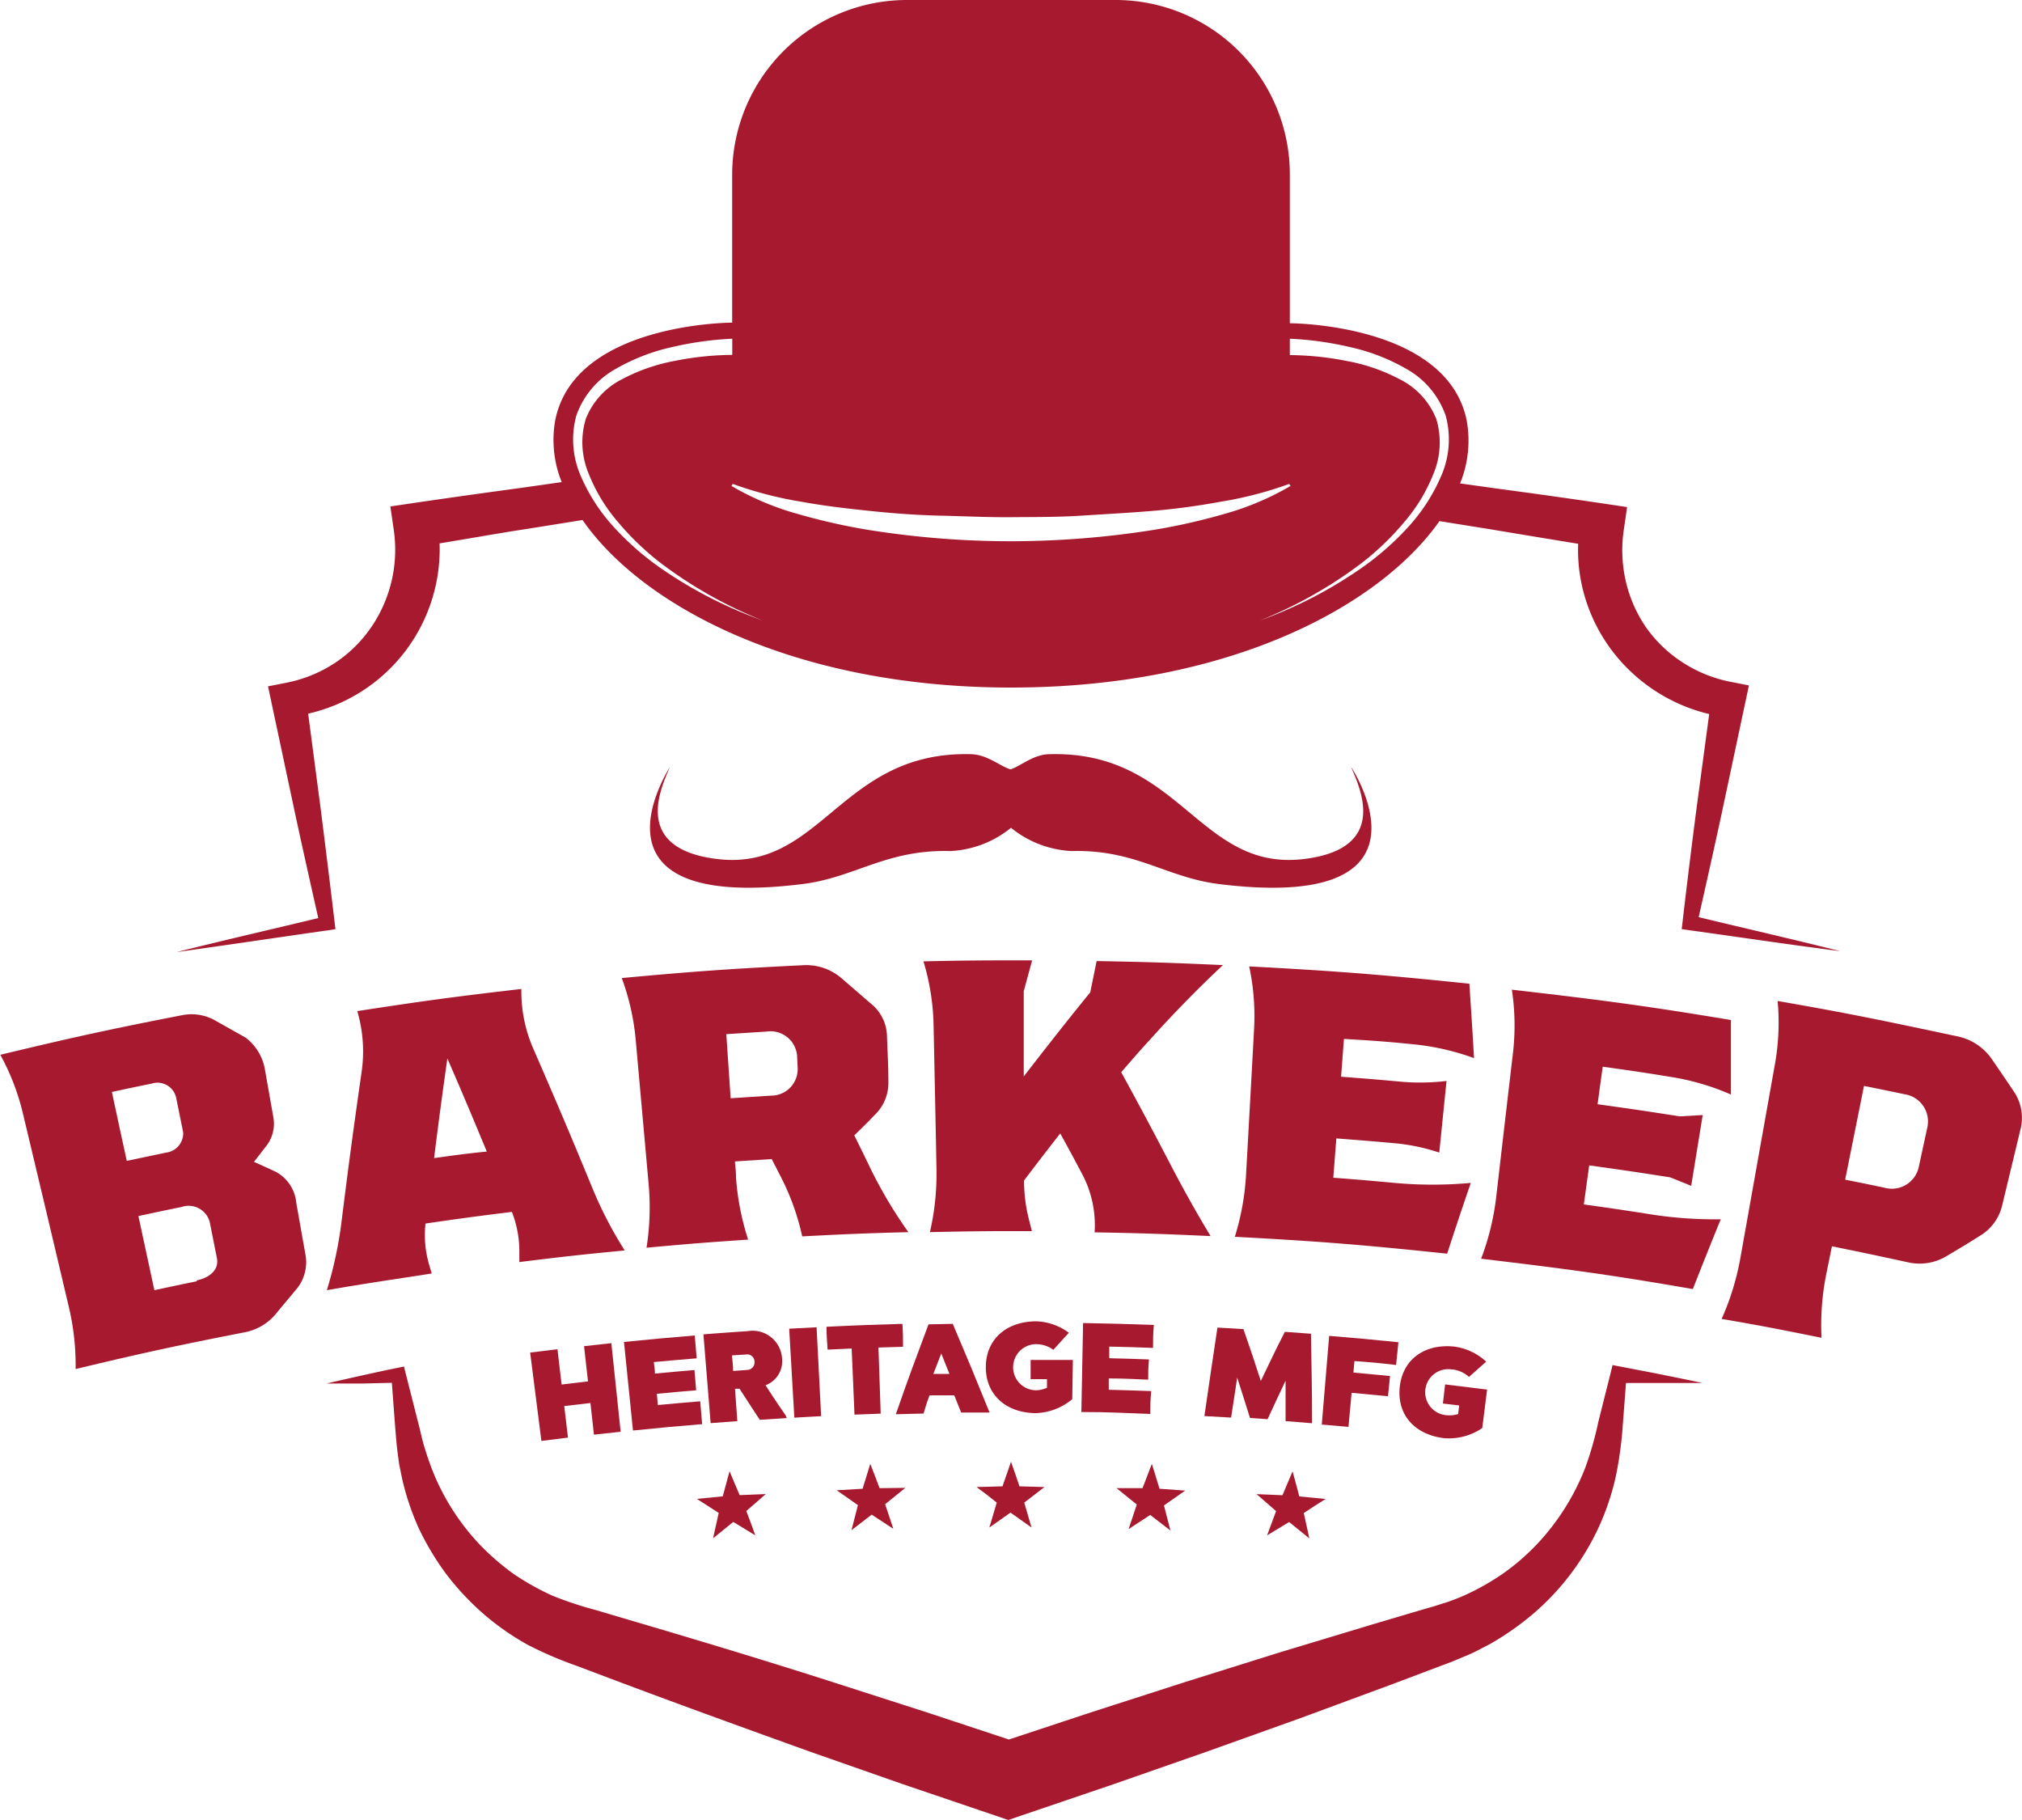 <svg id="Layer_1" data-name="Layer 1" xmlns="http://www.w3.org/2000/svg" viewBox="0 0 200 180"><defs><style>.cls-1{fill:#a6192e;}</style></defs><path class="cls-1" d="M58.75,141.89l2.64-.29c-.37-3.5-.55-5.25-.92-8.76l-2.7.3c.16,1.39.24,2.09.39,3.48l-2.61.31c-.16-1.4-.24-2.1-.41-3.49l-2.7.33c.45,3.5.67,5.24,1.11,8.74l2.63-.33c-.15-1.24-.22-1.87-.37-3.12l2.59-.3Z"/><path class="cls-1" d="M69.45,140.85c-.08-.91-.12-1.36-.19-2.26-1.68.14-2.51.21-4.19.37l-.1-1.11c1.55-.15,2.33-.22,3.89-.35l-.17-2c-1.56.13-2.35.2-3.91.35,0-.45-.07-.68-.11-1.14,1.69-.16,2.54-.23,4.24-.37-.08-.91-.12-1.36-.19-2.26-2.79.23-4.18.36-7,.64.35,3.51.53,5.26.89,8.76C65.36,141.2,66.72,141.07,69.45,140.85Z"/><path class="cls-1" d="M77.72,140c-.81-1.19-1.22-1.78-2-3l.15-.06a2.52,2.52,0,0,0,1.49-2.5,2.92,2.92,0,0,0-3.4-2.79c-1.75.12-2.63.18-4.38.32.28,3.52.43,5.27.71,8.78l2.64-.2c-.09-1.28-.14-1.92-.23-3.2l.45,0c.8,1.23,1.19,1.84,2,3.07l2.67-.17Zm-3.83-4.51-1.38.1c0-.62-.06-.92-.11-1.54l1.39-.09a.72.72,0,0,1,.84.71A.75.75,0,0,1,73.89,135.49Z"/><path class="cls-1" d="M78.57,140.21c1.06-.07,1.59-.09,2.65-.15l-.45-8.79-2.71.14C78.27,134.93,78.37,136.69,78.57,140.21Z"/><path class="cls-1" d="M84.24,133.37c.11,2.62.17,3.92.28,6.54l2.59-.1c-.09-2.62-.13-3.92-.22-6.54l2.43-.07c0-.91,0-1.36-.06-2.27-3,.09-4.51.14-7.51.29,0,.9.06,1.36.11,2.26Z"/><path class="cls-1" d="M91.94,138l2.45,0,.68,1.7,2.81,0c-1.42-3.51-2.15-5.27-3.64-8.77l-2.4.05c-1.32,3.55-2,5.33-3.23,8.89l2.74-.07C91.58,139,91.7,138.65,91.94,138Zm1.17-4.12.8,2-1.59,0C92.63,135.07,92.79,134.66,93.11,133.84Z"/><path class="cls-1" d="M106.12,134.5c-1.67,0-2.51,0-4.18,0v1.9h1.62c0,.34,0,.51,0,.85a2.82,2.82,0,0,1-1.07.25,2.28,2.28,0,1,1,0-4.56,2.88,2.88,0,0,1,1.7.56c.61-.68.91-1,1.53-1.69a5.71,5.71,0,0,0-3.21-1.13c-3,0-5,1.81-5,4.54s2,4.52,4.95,4.54a5.91,5.91,0,0,0,3.6-1.38C106.08,136.81,106.1,136,106.12,134.5Z"/><path class="cls-1" d="M114.05,133.31c0-.91,0-1.36.08-2.27-2.79-.1-4.19-.14-7-.19-.07,3.52-.1,5.28-.17,8.8,2.73,0,4.1.09,6.82.19,0-.9,0-1.36.09-2.26-1.68-.06-2.52-.09-4.2-.13,0-.45,0-.67,0-1.12,1.56,0,2.34.06,3.9.12,0-.8,0-1.21.08-2-1.57-.06-2.36-.08-3.93-.12l0-1.15C111.5,133.22,112.35,133.24,114.05,133.31Z"/><path class="cls-1" d="M122.37,136.24c.52,1.6.77,2.41,1.27,4l1.74.12c.7-1.53,1.06-2.29,1.78-3.81,0,1.61,0,2.41,0,4l2.62.21c0-3.54-.06-5.31-.11-8.85l-2.58-.19c-1,1.94-1.44,2.91-2.38,4.86-.67-2.06-1-3.08-1.72-5.13l-2.57-.15c-.53,3.5-.78,5.25-1.29,8.75l2.64.15C122,138.63,122.15,137.84,122.37,136.24Z"/><path class="cls-1" d="M138.09,135c.09-.9.14-1.35.23-2.25-2.74-.28-4.11-.41-6.85-.63-.29,3.51-.44,5.26-.73,8.77l2.64.23c.13-1.35.19-2,.31-3.37l3.6.34.2-2-3.62-.34.1-1.14C135.62,134.73,136.44,134.8,138.09,135Z"/><path class="cls-1" d="M143.66,135.44a2.87,2.87,0,0,1,1.64.74l1.7-1.51a5.75,5.75,0,0,0-3.07-1.48c-3-.35-5.2,1.25-5.48,4s1.49,4.71,4.42,5.05a5.89,5.89,0,0,0,3.74-1c.2-1.52.29-2.29.48-3.81l-4.15-.51c-.09.76-.13,1.14-.22,1.89l1.61.19-.1.85a2.79,2.79,0,0,1-1.09.12,2.28,2.28,0,1,1,.52-4.52Z"/><path class="cls-1" d="M73.16,147.87l-1-2.36c-.27,1-.41,1.49-.67,2.48l-2.56.25,2.16,1.39c-.23,1-.34,1.5-.56,2.51l2-1.62,2.18,1.33c-.35-1-.53-1.45-.89-2.41l1.93-1.68Z"/><path class="cls-1" d="M87,147.18c-.36-1-.55-1.44-.92-2.4-.31,1-.46,1.47-.76,2.46l-2.56.15,2.1,1.47c-.26,1-.38,1.49-.64,2.48l2-1.54,2.14,1.4c-.32-1-.49-1.46-.81-2.43l2-1.62Z"/><path class="cls-1" d="M100.84,147c-.33-1-.5-1.45-.84-2.43-.34,1-.51,1.46-.84,2.43l-2.57.07c.83.61,1.24.92,2,1.54-.29,1-.44,1.48-.73,2.46l2.09-1.47,2.08,1.47c-.29-1-.43-1.47-.72-2.46.81-.62,1.22-.93,2-1.54Z"/><path class="cls-1" d="M114.69,147.24c-.3-1-.45-1.48-.76-2.46l-.92,2.4-2.57,0,2,1.62c-.32,1-.49,1.46-.81,2.43l2.14-1.4,2,1.54c-.26-1-.38-1.49-.64-2.48l2.1-1.47Z"/><path class="cls-1" d="M128.52,148c-.26-1-.4-1.49-.67-2.48l-1,2.36-2.56-.11,1.93,1.68c-.36,1-.54,1.44-.89,2.4l2.18-1.32,2,1.62-.55-2.51c.85-.56,1.28-.84,2.15-1.39Z"/><path class="cls-1" d="M160.19,135.14l-.69-.13-.2.82-1.2,4.77a34.05,34.05,0,0,1-1.29,4.54,23.47,23.47,0,0,1-4.79,7.59,22.86,22.86,0,0,1-3.34,2.89,24.56,24.56,0,0,1-3.8,2.15,21.49,21.49,0,0,1-2,.77c-.36.1-.66.21-1.06.33l-1.18.34-4.7,1.39-9.38,2.83-9.35,2.93-9.32,3-8.1,2.68-8.1-2.68-9.33-3c-6.24-2-12.48-3.89-18.75-5.74l-4.7-1.39a35.76,35.76,0,0,1-4.28-1.42,26.06,26.06,0,0,1-3.82-2.14,24.79,24.79,0,0,1-3.35-2.9,23,23,0,0,1-4.79-7.61l-.39-1.09L41.94,143c-.21-.73-.38-1.57-.59-2.35l-1.21-4.77-.18-.73-.62.13c-1.17.23-2.34.49-3.51.75s-2.34.52-3.51.8c1.2,0,2.4,0,3.6,0l2.84-.07.32,4.29c.07.83.12,1.6.23,2.47l.17,1.29.26,1.27a25.6,25.6,0,0,0,1.65,5,27.05,27.05,0,0,0,2.72,4.56,26.65,26.65,0,0,0,3.66,3.93,26,26,0,0,0,4.44,3.11A38.65,38.65,0,0,0,57,164.74l4.59,1.73C67.75,168.78,73.89,171,80,173.2l9.25,3.24,9.28,3.15,1.2.41,1.2-.41,9.27-3.15,9.25-3.23,9.22-3.3,9.2-3.4,4.58-1.73,1.15-.43,1.24-.52c.85-.33,1.65-.78,2.46-1.19a28.07,28.07,0,0,0,4.44-3.11,25.2,25.2,0,0,0,6.4-8.5,25,25,0,0,0,1.68-5,37.44,37.44,0,0,0,.69-5.05l.32-4.2c1.12,0,2.24,0,3.36,0,1.4,0,2.8,0,4.2,0-1.37-.3-2.74-.57-4.12-.85S161.57,135.41,160.19,135.14Z"/><path class="cls-1" d="M29.31,119a3.89,3.89,0,0,0-2-3.09c-.87-.41-1.31-.61-2.19-1l1.13-1.46a3.59,3.59,0,0,0,.78-3c-.33-1.86-.49-2.79-.82-4.64a5,5,0,0,0-1.92-3.19L21.41,101a4.74,4.74,0,0,0-3.38-.6c-7.24,1.41-10.84,2.2-18,3.92a23.06,23.06,0,0,1,2.25,5.86c1.81,7.58,2.71,11.37,4.51,19a25.09,25.09,0,0,1,.69,6.22c6.71-1.61,10.09-2.34,16.85-3.66a5.32,5.32,0,0,0,3.12-2l1.92-2.3A4.18,4.18,0,0,0,30.2,124C29.84,122,29.67,121,29.31,119Zm-18.26-11c1.58-.34,2.37-.51,3.95-.83a1.89,1.89,0,0,1,2.42,1.38l.7,3.45A1.93,1.93,0,0,1,16.39,114l-3.85.81C11.94,112.06,11.64,110.68,11.05,107.91Zm8.41,18.72c-1.67.34-2.51.52-4.19.88l-1.58-7.33c1.71-.37,2.56-.55,4.27-.9a2.16,2.16,0,0,1,2.79,1.51l.7,3.53C21.69,125.52,20.81,126.35,19.46,126.63Z"/><path class="cls-1" d="M58.63,117.59c-2.29-5.56-3.47-8.33-5.87-13.85a14.1,14.1,0,0,1-1.19-5.93h0c-6.5.75-9.75,1.19-16.23,2.19a14.12,14.12,0,0,1,.43,6c-.86,6-1.26,9-2,14.91a39.29,39.29,0,0,1-1.44,6.69c4.14-.72,6.21-1,10.37-1.65-.12-.42-.18-.62-.29-1a10.28,10.28,0,0,1-.32-3.94c3.41-.5,5.12-.73,8.54-1.15a10.58,10.58,0,0,1,.74,3.89c0,.43,0,.64,0,1.07,4.17-.52,6.25-.75,10.42-1.15A39.68,39.68,0,0,1,58.63,117.59Zm-15.7-3c.5-4,.77-6,1.32-9.91,1.59,3.67,2.37,5.52,3.9,9.21C46.06,114.1,45,114.25,42.93,114.54Z"/><path class="cls-1" d="M86.07,115.5c-.62-1.29-.94-1.93-1.57-3.21.81-.79,1.22-1.18,2-2a4.36,4.36,0,0,0,1.37-3.29c0-1.84-.08-2.76-.14-4.6a4.22,4.22,0,0,0-1.61-3.16l-2.94-2.54a5.34,5.34,0,0,0-3.73-1.24c-7.19.35-10.78.61-17.95,1.27a23.84,23.84,0,0,1,1.38,6.11c.51,5.72.77,8.58,1.28,14.3a25.73,25.73,0,0,1-.21,6.26c4-.37,6-.53,10.05-.8a25.76,25.76,0,0,1-1.2-6.15c0-.63-.06-1-.11-1.58l3.64-.24.91,1.77a24.31,24.31,0,0,1,2.11,5.88c4.19-.22,6.3-.31,10.5-.42A44.61,44.61,0,0,1,86.07,115.5Zm-9.8-7.14-4,.26-.43-6.34,4-.26a2.64,2.64,0,0,1,3,2.37l.06,1.29A2.62,2.62,0,0,1,76.27,108.36Z"/><path class="cls-1" d="M115.8,115.22c-1.92-3.68-2.9-5.52-4.9-9.18,1.14-1.3,1.72-2,2.88-3.25q3.41-3.8,7.18-7.34h0c-5-.23-7.49-.31-12.49-.4-.25,1.23-.38,1.85-.63,3.09-2.68,3.3-4,5-6.58,8.32,0-3.37,0-5,0-8.42.33-1.23.5-1.84.83-3.06-4.3,0-6.45,0-10.75.1a23.29,23.29,0,0,1,1,6.2c.12,5.74.18,8.61.29,14.35a25.67,25.67,0,0,1-.65,6.23c4-.09,6-.11,10.08-.1-.11-.47-.17-.7-.29-1.17a15.6,15.6,0,0,1-.48-3.84c1.42-1.87,2.13-2.8,3.58-4.65.87,1.58,1.3,2.37,2.16,4a10.78,10.78,0,0,1,1.24,5.78c4.59.08,6.88.16,11.47.37Q117.65,118.78,115.8,115.22Z"/><path class="cls-1" d="M139.69,103.27a24.51,24.51,0,0,1,6.11,1.38c-.17-2.94-.27-4.41-.46-7.36-8.7-.9-13.06-1.25-21.78-1.71a23.47,23.47,0,0,1,.48,6.25c-.31,5.73-.47,8.6-.79,14.33a25.31,25.31,0,0,1-1.11,6.16c8.43.45,12.64.79,21,1.67.92-2.82,1.39-4.23,2.34-7a41.39,41.39,0,0,1-7.55,0c-2.41-.22-3.62-.33-6.05-.51l.3-3.89c2.33.18,3.49.27,5.81.48a19.65,19.65,0,0,1,4.37.92c.29-2.83.43-4.25.72-7.08a22.21,22.21,0,0,1-4.54.07c-2.35-.22-3.53-.31-5.89-.49.11-1.5.17-2.25.28-3.74C135.66,102.91,137,103,139.69,103.27Z"/><path class="cls-1" d="M162.66,120c-2.41-.37-3.61-.55-6-.88.21-1.54.32-2.32.53-3.86,3.21.44,4.81.68,8,1.18l2.09.84c.46-2.81.68-4.21,1.14-7l-2.28.13c-3.24-.51-4.87-.75-8.12-1.2.2-1.48.3-2.23.51-3.71,2.67.37,4,.56,6.68,1a24.26,24.26,0,0,1,6,1.75c0-3,0-4.42,0-7.37-8.64-1.44-13-2-21.67-3a23.52,23.52,0,0,1,.11,6.27c-.67,5.7-1,8.55-1.66,14.26a25.5,25.5,0,0,1-1.49,6.08c8.4,1,12.59,1.55,20.94,3,1.09-2.76,1.64-4.14,2.76-6.9A41.29,41.29,0,0,1,162.66,120Z"/><path class="cls-1" d="M199.18,107.93c-.87-1.29-1.31-1.94-2.2-3.23a5.45,5.45,0,0,0-3.31-2.19C186.56,101,183,100.24,175.83,99a23.42,23.42,0,0,1-.27,6.26c-1.37,7.67-2.05,11.51-3.42,19.18a25.81,25.81,0,0,1-1.85,6c4,.69,5.93,1.07,9.88,1.87a25.65,25.65,0,0,1,.46-6.25l.57-2.8c3,.61,4.53.93,7.55,1.59a5.19,5.19,0,0,0,3.76-.6c1.31-.79,2-1.18,3.28-2a4.76,4.76,0,0,0,2.24-3l1.85-7.68A4.63,4.63,0,0,0,199.18,107.93Zm-8.54,3.56-.85,3.92a2.72,2.72,0,0,1-3.38,2.06c-1.56-.33-2.34-.49-3.9-.8.74-3.71,1.12-5.56,1.86-9.27,1.6.32,2.4.48,4,.82A2.72,2.72,0,0,1,190.64,111.49Z"/><path class="cls-1" d="M32.5,92l.68-.1-.09-.76Q32.43,85.6,31.72,80l-1.24-9.42a16.68,16.68,0,0,0,13-16.84c2.9-.47,5.81-1,8.71-1.44l5.43-.87C63.56,60,78.67,68,100,68s36.36-7.91,42.38-16.46l5,.8q4.35.73,8.72,1.44a16.23,16.23,0,0,0,.47,4.55,16.7,16.7,0,0,0,2.9,6.05,17,17,0,0,0,9.59,6.24L167.8,80q-.72,5.56-1.37,11.13l-.09.76.68.1c5,.69,10,1.44,15,2.08-4.66-1.17-9.33-2.24-14-3.36.77-3.42,1.54-6.85,2.28-10.28l2.34-11,.35-1.64-1.78-.35a13.45,13.45,0,0,1-4.8-1.94A13.14,13.14,0,0,1,162.78,62a13.42,13.42,0,0,1-2-4.65,13.73,13.73,0,0,1-.16-5l.32-2.2-2.15-.32q-5.4-.8-10.8-1.52l-3.57-.5a11.19,11.19,0,0,0,.66-6.19c-1.92-9.65-17.5-9.65-17.5-9.65V17.25A17.24,17.24,0,0,0,110.34,0H89.7A17.29,17.29,0,0,0,72.42,17.29V31.91s-15.58,0-17.5,9.65a11.1,11.1,0,0,0,.64,6.12l-4,.57q-5.4.73-10.8,1.52l-2.15.32.32,2.2A13.56,13.56,0,0,1,36.74,62a13.14,13.14,0,0,1-3.65,3.59,13.45,13.45,0,0,1-4.8,1.94l-1.78.35.35,1.64,2.34,11c.74,3.43,1.51,6.86,2.28,10.28-4.66,1.12-9.33,2.19-14,3.36C22.51,93.46,27.5,92.71,32.5,92ZM127.58,33.5a32.34,32.34,0,0,1,5.92.82,19.63,19.63,0,0,1,5.6,2.16A8.5,8.5,0,0,1,143,41.12a9,9,0,0,1-.47,6,18,18,0,0,1-3.24,5A27.85,27.85,0,0,1,134.92,56a43.23,43.23,0,0,1-10.33,5.38,43.18,43.18,0,0,0,10.09-5.69,27.09,27.09,0,0,0,4.17-4,16.75,16.75,0,0,0,2.94-4.84,8.05,8.05,0,0,0,.28-5.4,7.44,7.44,0,0,0-3.58-3.92,18.14,18.14,0,0,0-5.29-1.83,29.7,29.7,0,0,0-5.62-.58ZM79.26,49.62c2.28.42,4.58.68,6.88.92s4.61.41,6.92.46,4.63.17,6.94.15,4.63,0,6.94-.15,4.61-.27,6.92-.46,4.6-.5,6.88-.92a37.17,37.17,0,0,0,6.78-1.76l.13.2a27.55,27.55,0,0,1-6.55,2.77,61.07,61.07,0,0,1-6.94,1.57A90.73,90.73,0,0,1,100,53.53,89.54,89.54,0,0,1,85.84,52.4a61.07,61.07,0,0,1-6.94-1.57,27.55,27.55,0,0,1-6.55-2.77l.13-.2A37.17,37.17,0,0,0,79.26,49.62ZM57,41.12a8.5,8.5,0,0,1,3.91-4.64,19.63,19.63,0,0,1,5.6-2.16,32.34,32.34,0,0,1,5.92-.82v1.6a29.7,29.7,0,0,0-5.62.58,18.14,18.14,0,0,0-5.29,1.83,7.44,7.44,0,0,0-3.58,3.92,8.05,8.05,0,0,0,.28,5.4,16.75,16.75,0,0,0,2.94,4.84,27.09,27.09,0,0,0,4.17,4,43.18,43.18,0,0,0,10.09,5.69A43.23,43.23,0,0,1,65.08,56a27.85,27.85,0,0,1-4.38-3.89,18,18,0,0,1-3.24-5A9,9,0,0,1,57,41.12Z"/><path class="cls-1" d="M79.4,87.43C84.6,86.78,87.64,84,94,84.17a10.27,10.27,0,0,0,6-2.3h0a10.27,10.27,0,0,0,6,2.3c6.31-.17,9.35,2.61,14.55,3.26,22.67,2.83,13.09-11.58,13.09-11.58.74,1.83,3.91,8-4.53,9.09-10.5,1.38-12.29-10.7-25.27-10.35-1.63,0-2.91,1.21-3.89,1.5-1-.29-2.26-1.45-3.89-1.5-13-.35-14.77,11.73-25.27,10.35-8.44-1.1-5.27-7.26-4.53-9.09C66.31,75.85,56.73,90.26,79.4,87.43Z"/></svg>